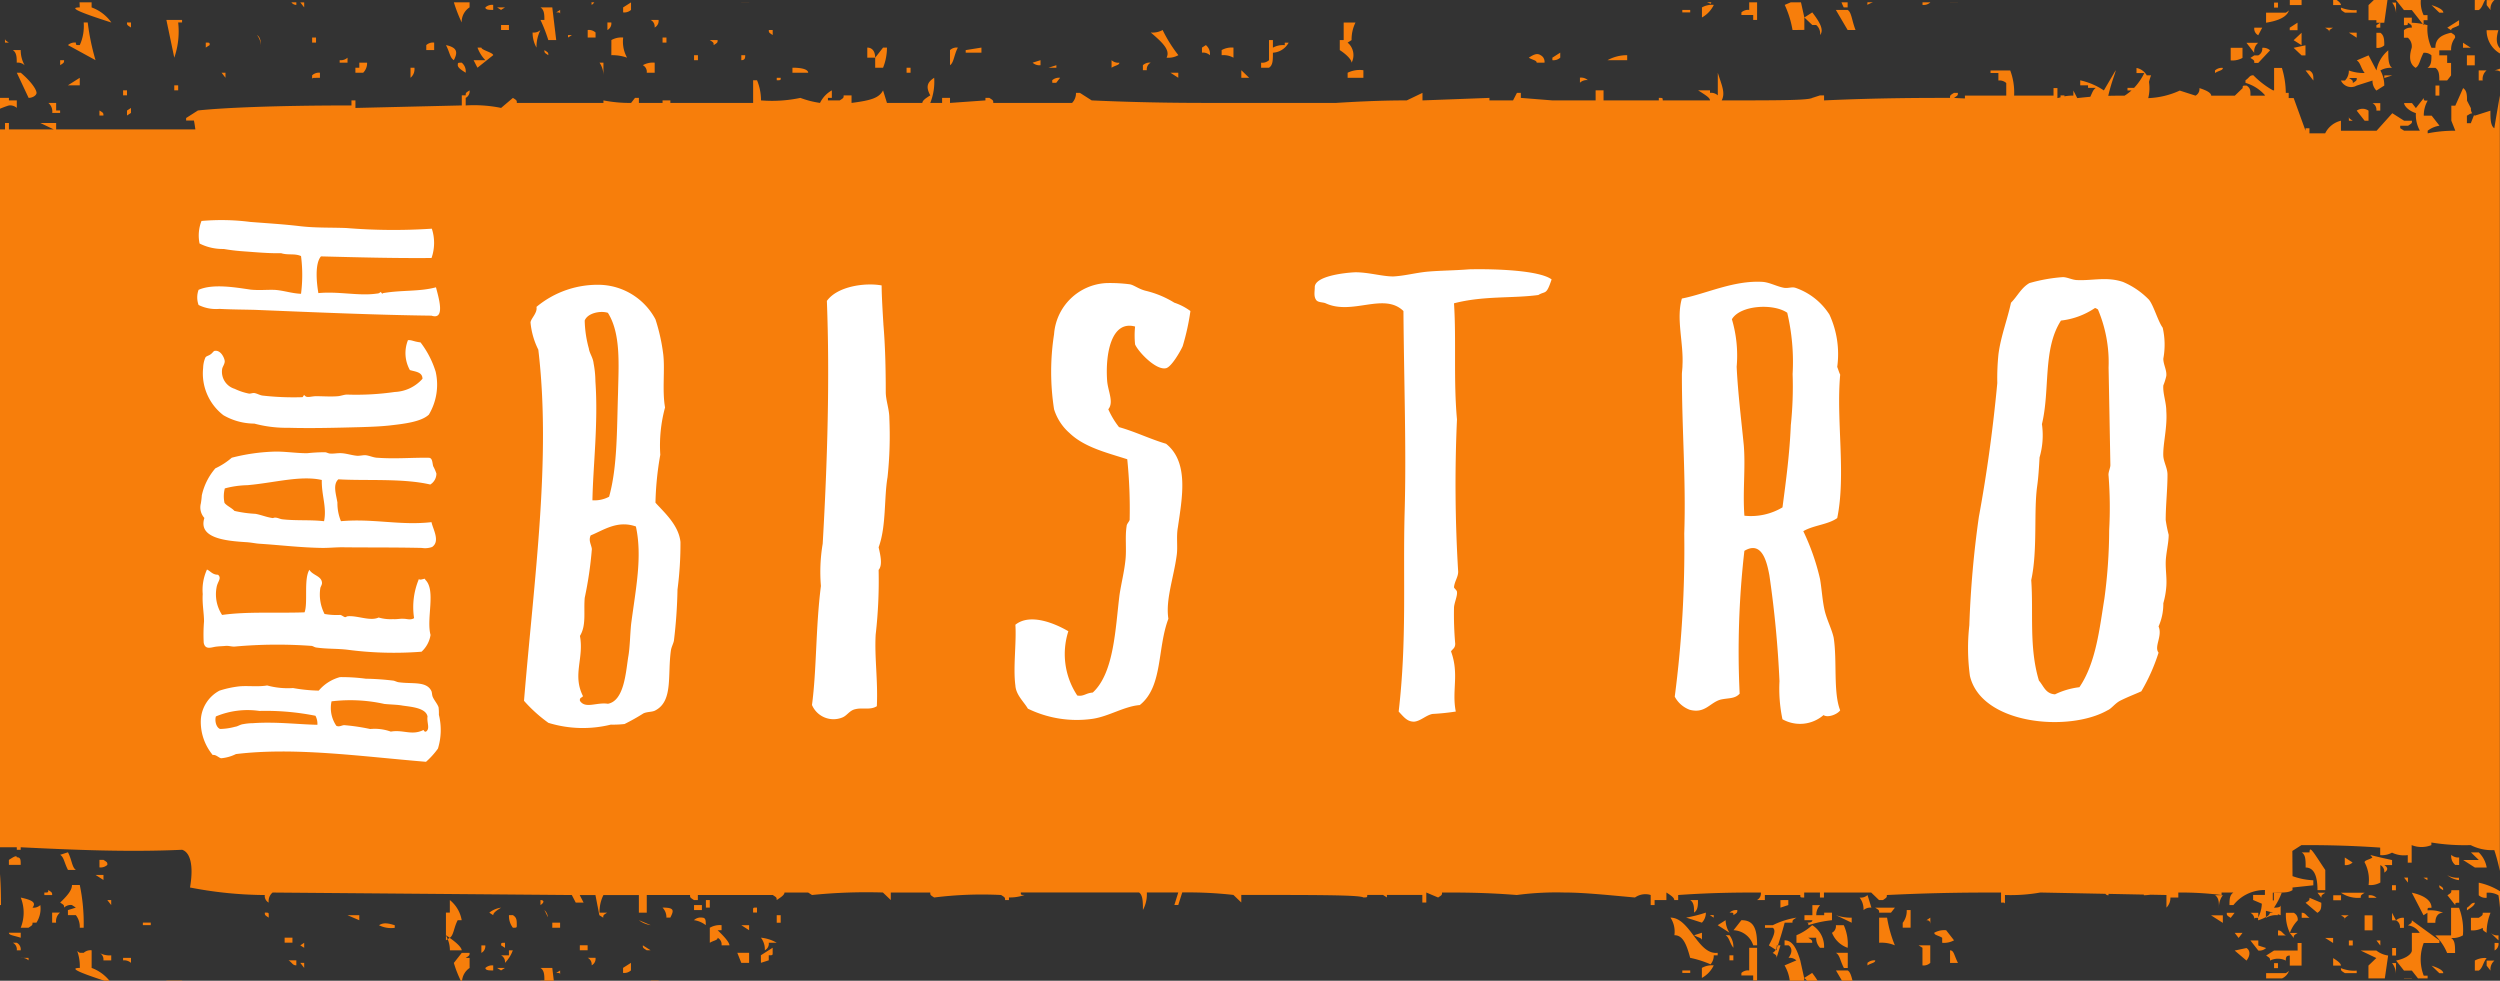 <svg id="Bistro_Logo" data-name="Bistro Logo" xmlns="http://www.w3.org/2000/svg" width="192.23" height="75.411" viewBox="0 0 192.23 75.411">
  <rect x="0" y="0" width="192.23" height="75.411" fill="#333333" stroke="none"/>
  <path id="Path_7703" data-name="Path 7703" d="M172.43,3.677h-.907v.967a1.551,1.551,0,0,0,.907-.193Zm1.213-.386h-.909l.6.774a.855.855,0,0,1,.305-.774m5.451-.774c0-.2,0-.2.3-.387h-.61c.308.192.308.192.308.387m-2.426-.774-.6.387v.192h.6ZM176.974,0h-.906V.392h.906Zm-1.816.2h-.3V.582h.3Zm4.513-.2H179.4V.392h.6c0-.131-.142-.26-.327-.392m2.147,9.282h.3V8.508a.793.793,0,0,0-.908,0Zm-10.9-4.061a.754.754,0,0,0-.605.2v.194c.3-.194.605-.194.605-.391m9.69,4.061h.3c-.3-.194-.3-.194-.3-.386ZM13.4,6.948h.3V6.56h-.3ZM10.072.177h-.011a.015.015,0,0,1,.011.007Zm7.265,5.415h-.3l.3.389ZM10.072,2.115V1.729H9.765c0,.192,0,.192.306.386m5.751,1.16v.384l.3-.192c0-.193,0-.193-.3-.193M13.7,1.729h.3V1.535H12.794l.607,2.9a6.187,6.187,0,0,0,.3-2.7M9.765,8.883l.306-.2V8.3l-.306.2Zm-2.119,0h.306c0-.2,0-.2-.306-.389ZM6.741,1.729H6.435a3.551,3.551,0,0,1-.3,1.738c-.3,0-.3,0-.3-.193a.774.774,0,0,0-.61.193L7.345,4.627a18.035,18.035,0,0,1-.6-2.9m13.017.965a1.465,1.465,0,0,1,.3.964c0-.384,0-.773-.3-.964m-11.2-.965A3.2,3.2,0,0,0,7.044.57V.177H6.116c.007.138.017.28.017.393-.909,0,0,.383,2.422,1.16M9.765,6.948h-.3v.384h.3ZM6.133,5.982l-.909.577h.909ZM24.3,2.887H24v.387h.3ZM36.107.57V.177H34.9l0,.007A12,12,0,0,0,35.5,1.729a1.342,1.342,0,0,1,.6-1.16M35.2,5.014c0,.193.305.384.605.579a.864.864,0,0,0-.3-.773c-.305,0-.305,0-.305.194m-.908-1.546c.3.58.3.967.605,1.159.3-.58.3-.968-.605-1.159m-.908-.193a.765.765,0,0,0-.607.193v.384h.607ZM37.922.762V.376a.758.758,0,0,0-.6.194c0,.192.3.192.6.192m-1.21,4.445,1.21-.964c0-.2-.906-.391-.906-.583h-.3a2.716,2.716,0,0,0,.607.968h-.908ZM22.786.177h-.381a.458.458,0,0,0,.381.2ZM38.831.57h-.607l.3.192ZM23.39.184h-.3l.3.386Zm8.176,5.022v.775a.866.866,0,0,0,.3-.775Zm-4.844-.773a.764.764,0,0,1-.605.193V4.82h.605Zm1.513.386h-.608v.387h-.3v.386h.6a1.054,1.054,0,0,0,.3-.773M24.3,5.982h.3V5.592a.759.759,0,0,0-.6.2v.384c0-.19,0-.19.3-.19M7.953,73.846h.6v-.388a1.566,1.566,0,0,1-.908-.193.569.569,0,0,1,.306.581m.6-4.254v-.384h-.3Zm-.6-3.477H7.647v.58a.76.76,0,0,0,.608-.194c0-.193,0-.193-.3-.386m0,1.549v-.391H7.345Zm-2.729-2.13-.6.194c.3.192.3.58.6,1.161h.61c-.305-.194-.305-.774-.61-1.355m1.82,8.892V73.07a.772.772,0,0,0-.609.194h-.3c-.1-.061-.156-.1-.2-.138a3.487,3.487,0,0,1,.2,1.3c-.834,0-.112.331,1.892.986h.391a3.178,3.178,0,0,0-1.372-.986M4.926,4.627h-.3v.387c.3-.194.3-.194.3-.387m17.86,69.6v-.386h-.6c.3.192.3.386.6.386m-.3-2.126h-.6v.384h.6Zm-11.5-.967h.607v-.192h-.607ZM23.39,74.425v-.388h-.3ZM5.224,70.367h.61a1.476,1.476,0,0,1,.3.967h.3a14.452,14.452,0,0,0-.3-3.287h-.6c0,.387-.305.773-.907,1.354.3.192.3.192.3.388a.742.742,0,0,1,.6-.2l.305.2-.61.19Zm15.139-.194c0,.194,0,.194.3.386v-.192c0-.194,0-.194-.3-.194M12.8,75.411h1.206v-.021H12.794ZM9.465,73.846a.776.776,0,0,1,.607.192v-.386H9.465ZM1.893,5.014a2.325,2.325,0,0,1-.3-1.162H.987c.3.2.3.582.3.968a.749.749,0,0,1,.6.194M.382,2.887v.388h.3c-.3-.194-.3-.194-.3-.388M0,69.592H.077C.077,69,.07,68.181,0,67.2ZM1.291,8.3V7.72H.685V7.527H0v.831c.183-.071.4-.164.685-.25a.774.774,0,0,1,.607.19m0-2.706L2.2,7.527c.306,0,.61-.194.61-.387s-.3-.773-1.213-1.548ZM4.622,8.685V8.494H4.317v-.58h-.6a.866.866,0,0,1,.3.771ZM1.594,69.012a3.116,3.116,0,0,1,0,2.321h.6c.306-.2.306-.2.306-.387h.3a1.978,1.978,0,0,0,.3-1.355.744.744,0,0,1-.6.2c.3-.388,0-.581-.909-.776m2.119-.579c0,.194,0,.194-.3.194v.192h.6c0-.192,0-.192-.3-.386M1.594,71.719H.685c0,.192.3.192.909.386Zm.6,2.126v-.194h-.6a.76.76,0,0,1,.6.194m1.815-2.9h.305a.859.859,0,0,1,.305-.774h-.61ZM1.291,72.491h-.3a.572.572,0,0,1,.3.58h.3a.573.573,0,0,0-.3-.58m0-6.571c0-.192-.3,0-.607.2V66.5h.909c0-.386,0-.581-.3-.581M119.97,4.047l-.605.387v.193a.761.761,0,0,0,.605-.193ZM23.39,72.878v-.387l-.3.2ZM95.448,5.4v.583h.605Zm-.605-1.739a1.559,1.559,0,0,0-.909.193v.391a1.571,1.571,0,0,1,.909.192Zm9.084,1.161a1.261,1.261,0,0,0-.305-1.545l.305-.194a2.916,2.916,0,0,1,.3-1.351h-.909V3.081h-.3v.771c.6.391.909.775.909.968m14.228,0h.605a.566.566,0,0,0-.3-.577c-.3-.2-.6,0-.908.192.305.193.607.193.607.386M80.008,4.627,79.4,4.82a.763.763,0,0,0,.608.194ZM92.722,3.468l-.3.192v.388a.762.762,0,0,1,.608.2.859.859,0,0,0-.3-.775m5.146.58a1.47,1.47,0,0,0,1.212-.773h-.3v.193a1.576,1.576,0,0,0-.911.192V3.081h-.3V4.627a.764.764,0,0,1-.608.193v.387h.608c.3-.193.3-.58.3-1.159m-16.65.967-.605.193h.605Zm4.843-.194a.765.765,0,0,1-.6-.193v.58c.3-.193.6-.193.6-.387M89.7,4.434a1.557,1.557,0,0,0,.907-.192,10.753,10.753,0,0,1-1.21-1.935,1.571,1.571,0,0,1-.913.192C89.393,3.275,90,3.852,89.7,4.434M80.914,6.367h.3l.3-.386a.775.775,0,0,0-.608.19ZM90.6,5.592H90l.6.389ZM88.48,4.82a.752.752,0,0,0-.6.194V5.4h.3a.573.573,0,0,1,.3-.579m15.142,1.162h1.212V5.4a2.09,2.09,0,0,0-1.212.194ZM142.069.57V.177h-.475a4.166,4.166,0,0,0,.175.393Zm.607,1.738c-.3-.773-.3-1.355-.607-1.546h-.907l.907,1.546Zm.919-2.131-.009.007V.376a2.659,2.659,0,0,1,.425-.2Zm4.831,0h-.6v.2a.75.75,0,0,0,.6-.192ZM139.65,1.921a.867.867,0,0,1,.3.774c.308-.387,0-.965-.6-1.742l-.609.391.609.577ZM38.528,2.308h.605V1.922h-.605Zm96.278-.773h.3V.177H134.5V.762a.762.762,0,0,0-.6.192v.2h.908ZM129.963.762h-.607V.953h.607Zm-4.845,3.481a3.1,3.1,0,0,0-1.511.384h1.511Zm6.66-3.867a1.564,1.564,0,0,0-.911.194v.774a2.2,2.2,0,0,0,.911-.968m-.188-.2h-.339a1.812,1.812,0,0,1,.281.117.8.8,0,0,0,.059-.117m-10.107,5.8v.386a.76.76,0,0,1,.608-.2.778.778,0,0,0-.608-.19m17.256-3.674V1.344l-.26-1.167H137.7l-.469.2a7.626,7.626,0,0,1,.6,1.932ZM150.546.177h-.605V.184h.608l0-.007M46.4,4.82h-.3a1.777,1.777,0,0,1,.3.968ZM45.794,2.5a.762.762,0,0,0-.605-.192v.579h.605ZM45.7.177h-.226a1.206,1.206,0,0,1,.018.2.665.665,0,0,0,.207-.2m1.306,1.553h-.3v.579a.569.569,0,0,0,.3-.579M48.521.184,47.914.57V.953a.768.768,0,0,0,.607-.192ZM47.007,4.243a3.415,3.415,0,0,1,1.211.192,2.524,2.524,0,0,1-.3-1.548,1.547,1.547,0,0,0-.907.194Zm-4.847,0c0-.2,0-.2-.3-.391,0,.2,0,.2.3.391m-.6-1.935a.773.773,0,0,1-.607.192,2.3,2.3,0,0,0,.3,1.16,2.881,2.881,0,0,1,.305-1.351M75.465,3.659l-1.211.193v.2h1.211ZM43.677,2.695v.192l.3-.192Zm6.056,2.9h.607V4.82a1.556,1.556,0,0,0-.911.194.567.567,0,0,1,.3.579M42.161,3.081h.607L42.467.57h-.908c.3.192.3.581.3.965h-.3a11.816,11.816,0,0,1,.6,1.545m.911-1.93V.762l-.3.192c.3,0,.3,0,.3.2M38.831.177V.184l.006-.007ZM66.687,3.659v.775h.605c0-.582-.306-.775-.605-.775M67.9,5.207a4.122,4.122,0,0,0,.3-1.548h-.3l-.605.775v.773Zm-7.87.775h-.305v.19c.305,0,.305,0,.305-.19m13.017-2.13V5.014c.3-.194.3-.771.605-1.355a.761.761,0,0,0-.605.193M50.339,2.115a.571.571,0,0,0,.3-.58h-.605a.57.57,0,0,1,.3.58m9.081.58V2.308h-.3c0,.192,0,.192.3.387m10.6,2.512h-.306v.386h.306ZM54.879,3.468c.3-.193.3-.193.3-.387h-.605c.3.194.3.194.3.387M58.513.177V.184l.018-.007Zm-7.268,2.71h-.3v.387h.3Zm2.422,1.356h-.3v.384h.3ZM57,4.627c.3,0,.3-.193.3-.384H57ZM57.6.184V.177h-.609L57,.184Zm3.332,5.022v.386h1.211c0-.194-.3-.386-1.211-.386M133.9,70.754l-.607.773a1.658,1.658,0,0,1,1.515,1.161h.3c0-1.354-.3-1.933-1.21-1.933m.6,3.864a.755.755,0,0,0-.6.194v.193h.908v.386h.3V72.878H134.5Zm-1.812-3.864-.608.384.908.581a1.8,1.8,0,0,1-.3-.965m4.027,1.933c.11-.37.309-.958.514-1.74h.6c0-.193,0-.193.305-.388a6.2,6.2,0,0,0-1.819.58h-.6v.2h.6c.3.193,0,.771-.3,1.354l.538.341a.677.677,0,0,0,.068-.341Zm-3.12-2.708a.762.762,0,0,0-.607.194c.3,0,.3,0,.3.194.3-.194.3-.194.3-.388m3.633,2.321v.387h.3c.3.19.3.577,0,.964a.767.767,0,0,1,.607.194l-.908.386a3.056,3.056,0,0,1,.4,1.18h1.108V75.2l-.3-1.351c-.3-.968-.608-1.545-1.211-1.545m-.607.77-.068-.043a.643.643,0,0,1-.236.237c.3.193.3.193.3.387l.3-.964h-.21a2,2,0,0,0-.093.383m.3-3.863v.581l.605-.2v-.384ZM130.867,72.3v-.581l-.6.192c.3.194.6.194.6.389m-2.42-1.742a1.957,1.957,0,0,1,.3,1.352c.607,0,.908.58,1.213,1.74a7.855,7.855,0,0,1,1.568.5,1.037,1.037,0,0,0,.247-.694h.3v-.193c-1.516.193-2.118-2.706-3.634-2.706m2.42.388a1.055,1.055,0,0,0,.305-.774,10.459,10.459,0,0,1-1.515.386Zm-.9-1.739c.3.193.3.581.3.965.3-.194.3-.581.3-.965Zm.9,5.989a2.168,2.168,0,0,0,.911-.965,1.564,1.564,0,0,0-.911.194Zm7.871,0,.226.215h.8a5.685,5.685,0,0,0-.419-.6Zm-6.05-3.286c.3.194.3.58.6.967a1.473,1.473,0,0,0-.3-.967Zm.3,1.935h.3v-.388h-.3Zm-1.511-3.478.3.192v-.192Zm14.833.58v.387h.607V69.979h-.3a1.469,1.469,0,0,1-.3.968m1.511,1.931v1.354a.744.744,0,0,0,.6-.194v-1.35h-.9Zm-18.465,1.935h.607v-.194h-.607Zm19.07-3.674v-.58l-.3.2c.3,0,.3.193.3.384m-3.933-.965h.907l.3-.384h-1.516c.305.19.305.19.305.384m-116.865.581v-.387h-.906Zm116.865-.2v1.932a2.621,2.621,0,0,1,1.211.2,9.737,9.737,0,0,1-.6-2.129Zm-5.146.58a4.155,4.155,0,0,1-1.211.773v.58h1.211c0-.19,0-.19-.3-.386h.605a1.062,1.062,0,0,0,.3.773h.308a1.937,1.937,0,0,0-.909-1.739m10.9,1.162-.605-.774a1.564,1.564,0,0,0-.912.193c0,.192.3.192.607.386v.386a1.583,1.583,0,0,0,.911-.19m-.306.77v.967h.608c-.3-.58-.3-.967-.608-.967m-7.871-.193a3.57,3.57,0,0,0-.3-1.739h-.607a.57.57,0,0,1-.3.581,2.006,2.006,0,0,0,1.21,1.158m1.517,1.354c.3-.194.6-.194.6-.386a.76.76,0,0,0-.6.192Zm-1.211-3.673a3.419,3.419,0,0,1-1.213-.192l1.213.58Zm-3.637.388c.306,0,.306,0,.306.192a8.689,8.689,0,0,1,1.815-.384v-.581h-.6v.194h-.607a1.068,1.068,0,0,1,.3-.775h-.6v.775h-.609v.387h.609c0,.193-.3.193-.609.193m4.848-2.127a.77.77,0,0,1-.607.193,1.476,1.476,0,0,1,.3.967.777.777,0,0,1,.607-.19Zm-1.517,5.8h-.907l.465.793h.81c-.1-.381-.177-.67-.369-.793m-.3-.193h.3V73.265h-.907c.306.193.306.581.607,1.161M191.5,8.508l-1.213.388c-.021-.015-.032-.032-.054-.05l-.248.629h-.3V8.9c.218-.135.282-.176.409-.186a.6.6,0,0,1-.1-.393l-.3-.58c0-.387,0-.776-.3-.967l-.6,1.35h-.306V9.282l.306.771a10.348,10.348,0,0,0-2.125.2v-.2a1.89,1.89,0,0,1,.909-.386l-.6-.771h-.609a2.292,2.292,0,0,1,.3-1.158c-.3,0-.3,0-.3-.2l-.607.775-.3-.388h-.605c0,.192.3.579.906.775a2.5,2.5,0,0,0,.305,1.349h-1.211l-.3-.192V9.668h.605c.3-.193.3-.193.3-.386h-.605l-.908-.577-1.21,1.349H180V9.282a1.814,1.814,0,0,0-1.212.968h-1.21V9.862h-.3v.192l-.912-2.511h-.383v-.4h-.223a6.723,6.723,0,0,0-.3-1.919h-.6V6.948h-.084a6.649,6.649,0,0,1-1.511-1.161c-.308,0-.308.194-.605.384v.2a3.194,3.194,0,0,1,1.512.965c-.02.009-.05.011-.072.018h-1.057c0-.389,0-.58-.3-.774-.3,0-.3,0-.3.194l-.6.58h-1.819c0-.194-.3-.389-.907-.58a.574.574,0,0,1-.3.58l-1.211-.389a6.4,6.4,0,0,1-2.423.581,3.2,3.2,0,0,0,.057-1.247,4.317,4.317,0,0,1,.162-.508h-.3c-.009,0-.013.013-.022.02a1.161,1.161,0,0,0-.8-.586v.391h.6a4.584,4.584,0,0,1-.785,1.14h-.508v.2h.312a4.675,4.675,0,0,1-.532.4c-.367,0-.793,0-1.26.013.293-1.232.57-1.78.57-1.966l-.907,1.55a5.289,5.289,0,0,0-1.817-.776v.387h.6v.193h.6c-.227.148-.284.405-.428.686-.319.027-.649.06-1,.1l-.3-.581v.389a3.566,3.566,0,0,0-.686.057V7.333h-.3v.15c-.067.017-.126.031-.2.055H158.2V6.771h-.3v.58H154.87a4.788,4.788,0,0,0-.3-1.933h-1.515v.194h.605v.579a.769.769,0,0,1,.605.193v.968h-3.179V7.57c-.277-.013-.56-.022-.84-.043.3-.194.3-.194.3-.387h-.3c-.306.193-.306.193-.306.387-2.119,0-5.447,0-9.684.193V7.333h-.308l-.6.194c-.3.193-2.725.193-6.963.193.3-.58,0-1.161-.3-2.127v1.74a.761.761,0,0,0-.6-.193V6.948h-.913c.608.384.913.579.913.771h-3.635c0-.193,0-.193-.3-.193V7.72H123.3V6.948h-.609V7.72h-3.328l-2.422-.193V7.14h-.3l-.3.58h-1.815V7.527l-5.149.193V7.14l-1.207.58c-.607,0-2.425,0-5.452.194H93.63c-2.119,0-5.448,0-9.687-.194l-.909-.58h-.3a1.068,1.068,0,0,1-.3.774H76.373c0-.194,0-.194-.3-.387h-.3V7.72l-2.725.194V7.527h-.607v.387H71.53a4.342,4.342,0,0,0,.3-1.932c-.608.386-.608.77-.3,1.351-.306.194-.608.387-.608.581H68.2l-.3-.965c-.3.579-.912.771-2.423.965V7.333h-.608c0,.194,0,.194-.3.387h-.907V7.527h.3V6.948a2.206,2.206,0,0,0-.909.965,7.1,7.1,0,0,1-1.511-.387,10.43,10.43,0,0,1-3.026.193,4.073,4.073,0,0,0-.306-1.548h-.3V7.914H51.546V7.72h-.6v.194H49.126V7.527h-.3l-.3.387A10.431,10.431,0,0,1,46.4,7.72v.194H39.74c0-.194,0-.194-.3-.387l-.908.771a10.472,10.472,0,0,0-2.724-.19V7.527a.57.57,0,0,0,.3-.579c-.3.192-.3.192-.3.384h-.3v.775L27.33,8.3V7.72h-.305v.388c-6.054,0-9.992.19-11.806.386l-.908.58v.194h.6c.05.24.078.456.111.681H4.317V9.46H3.106l1.022.488H.685V9.46h-.3v.488H0v55.2H1.291v.193h.3v-.193c3.935.193,8.171.386,12.413.193.607.193.906,1.16.607,2.9a30.826,30.826,0,0,0,5.75.58.571.571,0,0,0,.3.581.857.857,0,0,1,.3-.773l23.008.192.3.581h.605l-.3-.581h1.21l.3,1.548.3.192c0-.192,0-.192.3-.386H46.1a2.9,2.9,0,0,1,.3-1.354h2.724v1.354h.607V68.819h3.328c0,.193,0,.193.3.388h.3v-.388H59.42c.3.193.3.193.3.388.305-.2.6-.388.6-.58h1.817l.3.192a41.279,41.279,0,0,1,5.452-.192l.605.58v-.58H71.53c0,.192,0,.192.3.384a29.488,29.488,0,0,1,5.145-.193c.306.193.306.193.306.388h.3v-.2a3.386,3.386,0,0,0,1.212-.193c-.3,0-.3,0-.3-.192h9.083c.306.192.306.773.306,1.351a2.536,2.536,0,0,0,.3-1.351H90.6l-.3.964h.3l.305-.964a31.552,31.552,0,0,1,3.935.192l.605.581v-.581c5.75,0,9.081,0,9.386.193.3,0,.3,0,.3-.193h1.211l.3.193v-.193h2.724V69.4h.305v-.773l.908.384c.3-.193.3-.193.3-.384,1.515,0,3.332,0,5.752.192a23.13,23.13,0,0,1,3.634-.192c1.512,0,3.333.192,5.452.384a1.383,1.383,0,0,1,1.208-.193v.773h.3v-.384h.908v-.58c.3.192.605.384.605.58h.3v-.388c2.725-.192,4.846-.192,6.358-.192a.573.573,0,0,1-.3.58h.607v-.388h2.725c0,.193,0,.193.3.193v-.384h1.211v.384h.308v-.384h3.631l.605.58h.3c.3-.2.3-.2.3-.388,3.933-.192,6.66-.192,8.782-.192V69.4c.3,0,.3,0,.3.192v-.773a13.03,13.03,0,0,0,2.725-.192l5,.1a.255.255,0,0,0,.238.111v-.106l2.722.055v.051a4.634,4.634,0,0,0,.511-.043l1.222.024v.969a1.058,1.058,0,0,0,.305-.776h.607v-.384a25.531,25.531,0,0,1,3.327.192v-.192h.911c-.305.192-.305.58-.305.964h.305a3.057,3.057,0,0,1,2.392-1.156l.029,0v.378h-.907v.388l.671.286a2.657,2.657,0,0,1-.287,1.084v.193a3.227,3.227,0,0,0,.6-.25v-.481c.168.037.358.089.563.15h-.26c0,.111-.1.22-.3.331v.057a1.542,1.542,0,0,1,.912-.2V70.3c.073.023.146.045.218.07v-.775c0,.175-.245.193-.514.2a5.488,5.488,0,0,0,.594-1.145h-.6v.581h-.084v-.594c.908,0,1.211,0,1.516-.194v-.2l1.6-.17v-.386a5.335,5.335,0,0,1-1.6-.32l-.012-1.936.7-.449c1.212,0,3.331,0,6.054.192v.577a1.569,1.569,0,0,0,.908-.19,2.116,2.116,0,0,0,1.211.19v.581h.3v-1.35a2.027,2.027,0,0,0,1.516,0v-.2a15.754,15.754,0,0,0,3.024.2,3.557,3.557,0,0,0,1.816.384,15.054,15.054,0,0,1,.425,1.607V7.332c-.114.71-.267,1.545-.425,2.53-.3-.194-.3-.774-.3-1.354M42.467,71.334h.6v-.386h-.6Zm-3.636,1.157c-.3,0-.3,0-.3.2l.3.19Zm2.728,1.935c.3.193.3.58.3.965h-.3a.06.06,0,0,0,.007.021h1.018l-.117-.986Zm-3.031.193.3-.193h-.607Zm.605-1.161h-.605a.572.572,0,0,1,.3.58,2.706,2.706,0,0,0,.605-.967h-.3Zm3.937,1.548v-.387l-.3.194c.3,0,.3,0,.3.193m-.947-4.477a.755.755,0,0,0-.264-.549c.1.186.186.37.264.549m-.565-1.321v.384c.3-.192.3-.384,0-.384m-2.122,1.16h-.3a1.468,1.468,0,0,0,.3.967c.3,0,.3,0,.3-.2,0-.384,0-.58-.3-.771M34.58,72.114l-.156.1a2.266,2.266,0,0,1,.17.857H35.5c0-.168-.259-.492-.924-.957m.013-.009c.3-.194.3-.771.605-1.351H35.5a2.522,2.522,0,0,0-.911-1.546v.965h-.3v1.738c.112.077.2.135.289.2Zm-.3.2.133-.087a2.747,2.747,0,0,0-.133-.3Zm-5.147-1.162a2.074,2.074,0,0,0,1.21.2v-.2c-.6-.192-.906-.192-1.21,0m7.872,1.549v.577a.57.57,0,0,0,.3-.577Zm-.909.577h-.6l-.608.773a8.616,8.616,0,0,0,.537,1.374h.093a1.329,1.329,0,0,1,.581-.986v-.774h-.3c.3-.194.3-.194.3-.387m23.616-2.318h.305v-.581h-.305Zm-22.1-.774.3.194c0-.194.3-.388.607-.579a1.824,1.824,0,0,0-.907.384m.3,4.445v-.387a.758.758,0,0,0-.6.194c0,.193.3.193.6.193M57,74.037h.6v-.773h-.907Zm-2.422-4.83h-.3v.581h.3Zm.906,2.319v-.388a1.535,1.535,0,0,0-.906.2v1.157c.3-.19.605-.19.605-.386a.574.574,0,0,1,.3.582h.605c0-.2-.3-.582-.906-1.161Zm-1.513-1.935h-.605v.387h.605ZM57.6,71.527v-.388H57Zm-12.108,2.7a.572.572,0,0,0,.3-.58h-.605a.569.569,0,0,1,.305.58m13.019-.194.6-.192v-.388c.3,0,.3,0,.3-.193v-.387l-.907.58Zm-.605-4.058v.194h.3v-.384c-.3,0-.3,0-.3.19m.906,3.092a.568.568,0,0,0,.3-.58h.607a3,3,0,0,0-1.21-.386,1.471,1.471,0,0,1,.3.965m-10.9,1.742a.762.762,0,0,0,.607-.194v-.581l-.607.388Zm-2.725-2.125h-.6v.383h.6Zm8.78-2.129a.757.757,0,0,0-.605.2,1.873,1.873,0,0,1,.909.384c0-.384,0-.58-.3-.58m-4.54,2.129c0,.19,0,.19.3.383h.3Zm1.513-2.9a1.051,1.051,0,0,1,.3.77h.3c.3-.58.3-.77-.6-.77m-1.816.965a1.857,1.857,0,0,0,.909.384Zm.932,4.658h.582v-.021h-.605c.009.007.015.015.023.021m123.584-72.7.305-.581h-.61a.572.572,0,0,0,.305.581m18.467-.389H191.2a2.055,2.055,0,0,0,1.029,1.793v-.4c-.216-.232-.36-.63-.121-1.393m-9.383,6.186h.3V7.93h-.6a.57.57,0,0,1,.3.579m-5.752-4.251h.3V3.483l-.912.194Zm-3.636.581h.305l.906-.968a.758.758,0,0,0-.6-.193.568.568,0,0,1-.305.58h-.305l-.3.194c.3.193.3.193.3.387m13.931,2.513h.3V6.577h-.3ZM192.23,5.5V5.281l-.425.137a.674.674,0,0,1,.425.078m-3.147-3.559V1.553l-.909.579.3.192c0-.192.306-.192.605-.386M183.936,5.8h-.6V6Zm-1.21-3.674h.3V1.744l-.3.193Zm6.959,2.9h.605V4.257h-.605Zm.908,1.159h.306a.862.862,0,0,1,.3-.773h-.608Zm-9.382-3.673h-.6l.6.386Zm-4.848.58.61.386V2.518Zm13.023.194v.386h.6ZM184.237.2h-.3a1.475,1.475,0,0,1,.3.968Zm-1.511,2.321v1.16a.763.763,0,0,0,.605-.194c0-.386,0-.771-.3-.965Zm0-.774h.605L183.578,0H182.53l-.41.392V1.553h.607Zm-4.845,4.446c0-.386,0-.579-.3-.773h-.3Zm3.937-.579a3.368,3.368,0,0,1-1.211-.194,1.054,1.054,0,0,1-.3.773H180a.862.862,0,0,0,1.213.387l1.213-.387a1.055,1.055,0,0,0,.3.771l.605-.384a2.288,2.288,0,0,0-.3-1.16,1.536,1.536,0,0,1,.908-.2c-.3-.19-.3-.77-.3-1.351a2.616,2.616,0,0,0-.908,1.548l-.607-1.161-.908.387c.3.194.3.577.607.968m-.909.771c0-.193,0-.193-.3-.387h.6c0,.194,0,.194-.3.387M187.872.973q0-.295-.907-.581l.6.581Zm-1.585.87a5.868,5.868,0,0,0-1.14-.1c.3.193.3.193.3.387a.767.767,0,0,0-.605.192V2.9h.3a.862.862,0,0,1,.3.774c-.3.967,0,1.354.3,1.544.305-.19.305-.577.607-1.156a.776.776,0,0,1,.609.192c0,.387,0,.774-.305.964h.609c.3.2.3.583.3.969h.605l.3-.386V4.838h-.3V4.257h-.605V3.87h.909a1.456,1.456,0,0,1,.306-.967c0-.192,0-.192-.306-.386-.909.194-1.21.58-1.21,1.16h-.3a3.515,3.515,0,0,1-.305-1.74,2.677,2.677,0,0,0-.3-.072v.072Zm-.837-.486h-.605v.58c.3,0,.3,0,.3-.193h.3Zm0-.581.837,1.067c.023,0,.048.016.07.022V1.553h.3V1.164h-.3A2.311,2.311,0,0,1,186.142,0h-1.883a.065.065,0,0,0-.022.006l.607.77Zm6.356-.77h-.6V.392l.3.384a.856.856,0,0,1,.3-.77M191.084,0h-.775a.025.025,0,0,0-.018.006v.77h.3c.255-.16.309-.458.491-.776M174.549,0V.006c.007-.006.009-.006.013-.006Zm-1.812,0h-.011l.009.006,0-.006m3.026,0h-.017c.007,0,.012,0,.017.006ZM176,.8a1.293,1.293,0,0,1-.242.176h-1.516v.771c1.05-.166,1.618-.489,1.758-.947m4.3.176h.907v-.2A2.684,2.684,0,0,1,180,.583c0,.193,0,.193.306.389m-9.387,69.99V70.38h-.911Zm12.11,1.352h-.3l.3.387Zm-3.631-.192h-.61l.61.387Zm1.211.579h.3v-.386h-.3Zm3.328.773h.3v-.581h-.3Zm.908,1.76h.605v-.02h-.605Zm-8.176-2.146h-1.814l-.608.386c.3.194.3.194.3.387a1.344,1.344,0,0,1,1.213,0c0-.193,0-.387.306-.387v.774h.906V72.51h-.306Zm-2.422,1.739v.406h1.223a1.015,1.015,0,0,0,.535-.58,1.709,1.709,0,0,1-.242.173Zm6.059,0h.907v-.194A2.684,2.684,0,0,1,180,74.441c0,.193,0,.193.306.387m-9.084-4.639c0,.192,0,.192.3.388l.3-.388Zm19.373-1.351a.771.771,0,0,0,.608.194v-.389a1.542,1.542,0,0,1,.908.2c.048.3.089.64.121.987V68.531a5.1,5.1,0,0,0-1.637-.66Zm-4.238,3.673h1.213v-.2l-2.12-1.545c0,.193,0,.193-.3.387a1.227,1.227,0,0,1,.908.579h-.605v1.354c0,.192-.3.58-1.212.773l.607.773h.605l.474.6h.737v-.214h-.3a3.5,3.5,0,0,1,0-2.511m2.429-2.9c0-.194,0-.194.3-.194V68.45h-.605c0,.193,0,.193-.3.388Zm-18.17.192a1.461,1.461,0,0,1,.3-.964h-.605c.3.194.3.579.3.964m2.422.387a.572.572,0,0,1,.3.581c0-.193,0-.193.305-.193v-.388Zm17.255,3.673v.773h.3c.306-.193.306-.577.608-.965a1.566,1.566,0,0,0-.911.193m0-4.445c-.3,0-.3.194-.605.386V70c.3-.2.605-.387.605-.581m.911,4.832.3.386a.864.864,0,0,1,.3-.773h-.6Zm-4.236,0,.6.58h.3q0-.291-.907-.58m.6-6.186c0,.2,0,.2.3.387,0-.192,0-.192-.3-.387m-3.634.387h.3v-.387h-.3Zm2.724-.964h-.3l.3.192Zm2.424.192v-.192a1.536,1.536,0,0,1-.909-.2,1.84,1.84,0,0,0,.909.389m-8.779-1.16a.753.753,0,0,0,.6-.2l-.6-.384Zm8.779,3.284h-.605v2.126h-1.21a4.131,4.131,0,0,1,.906,1.352h.61c0-.579,0-.965-.306-1.157a1.535,1.535,0,0,0,.908-.2,4.752,4.752,0,0,0-.3-2.126m-2.728.579.3-.192v.774h.609c0-.582.3-.774.6-.774A2.681,2.681,0,0,0,186.66,70c0-.2,0-.2.305-.2,0-.579-.609-.964-1.516-1.159Zm-2.42-.192v.581h.3Zm-3.631.581c0-.193,0-.193.3-.389H180c.306.2.306.2.306.389m1.513.771h.607V70.38h-.607Zm9.383.194a4.1,4.1,0,0,1,.3-1.546h-.6c0,.192,0,.192-.306.388h-.6v.964a1.572,1.572,0,0,0,.911-.193c0,.193,0,.193.3.387m-6.055-4.25h-.3l.3.386Zm6.963,4.83v-.387a.761.761,0,0,1-.605-.193Zm-.3.774a.57.57,0,0,0,.3-.579h-.3Zm-14.832-2.9v.388h.6c-.3-.2-.3-.388-.6-.388m1.813-3.286c-.906-1.352-1.21-1.931-1.21-1.352h-.6c.3.19.3.581.3,1.16.605,0,.911.577.911,1.739h.6Zm11.5-.193h.911a2.139,2.139,0,0,0-.608-1.16h-.6l.6.581h-1.207Zm-1.207-.193v-.58a.762.762,0,0,1-.605-.2.86.86,0,0,0,.306.776Zm-7.266-.2a2.879,2.879,0,0,1,.3,1.74,1.559,1.559,0,0,0,.908-.192V66.517a.569.569,0,0,1,.3.58q.454-.291,0-.58h.6v-.386c-.792-.17-1.34-.3-1.671-.392l.16.2c-.305.194-.607.194-.607.384M179.4,73.669v.58h.6c0-.192-.3-.387-.6-.58m-5.754-.967v-.387h-.607l.607.774a.748.748,0,0,0,.6-.194Zm1.211,1.739h.3v-.384h-.3Zm-3.028-1.352.908.773c.3-.387.3-.773,0-.967Zm3.332-1.548v.387h.6c-.305-.193-.305-.387-.6-.387m1.51.194h-.6l.3.388c0-.2,0-.2.3-.388m.608-2.319.911.773c.3-.192.3-.387.3-.773l-.909-.384c0,.192,0,.192-.3.384m-.912.773h-.6a3.151,3.151,0,0,0,.306,1.546,2.657,2.657,0,0,1,.6-.965.57.57,0,0,0-.3-.581m5.756-1.157h.607a.759.759,0,0,0-.607-.194Zm-2.723.192h.6v-.386h-.6Zm-1.211-.581.3.389c0-.194,0-.194.3-.389Zm3.328.389c0-.194,0-.194.3-.389H180a2.327,2.327,0,0,0,1.516.389m-9.084,2.7h-.6l.3.388Zm12.111-.387h.3v-.771a.767.767,0,0,0-.607.193.569.569,0,0,1,.3.579m-3.027,1.74,1.212.58-.607.58v.986h1.26l.255-1.76a1.862,1.862,0,0,1-.908-.386Zm2.723,1.932v-.964h-.3a1.462,1.462,0,0,1,.3.964" fill="#f77e0b"/>
  <path id="Path_7704" data-name="Path 7704" d="M43.488,31.035a23.612,23.612,0,0,0-.367,3.66c.6.686,1.786,1.693,1.922,3.021a26.776,26.776,0,0,1-.228,3.66,38.081,38.081,0,0,1-.275,3.935c-.046.229-.183.458-.229.732-.275,1.921.183,3.889-1.19,4.621-.228.138-.594.092-.914.228a16.184,16.184,0,0,1-1.465.824,7.868,7.868,0,0,1-1.053.046,9,9,0,0,1-4.8-.137,11.2,11.2,0,0,1-1.876-1.694c.777-9.425,2.1-18.623,1.1-27a5.84,5.84,0,0,1-.6-2.1c.046-.321.549-.734.458-1.19a7.341,7.341,0,0,1,4.988-1.694A5,5,0,0,1,43.121,20.6a14.379,14.379,0,0,1,.6,2.7c.137,1.19-.092,2.791.137,4.073a11.182,11.182,0,0,0-.365,3.66m-5.262,7.229a29.037,29.037,0,0,1-.55,3.753c-.092,1.1.137,2.1-.367,2.928.322,1.738-.593,2.974.231,4.622-.046.137-.276.092-.231.365.413.642,1.283.093,2.152.229,1.236-.229,1.373-2.379,1.556-3.569.138-.734.138-1.648.228-2.563.367-2.791.87-5.17.367-7.5-1.419-.5-2.47.275-3.478.686-.183.411.045.686.093,1.052M38,22.844c.045.366.319.687.365,1.145a7.616,7.616,0,0,1,.138,1.372c.228,3.249-.184,6.543-.229,9.152a2.393,2.393,0,0,0,1.282-.275c.641-2.287.594-5.125.687-7.961.045-2.2.228-4.577-.779-6.178-.548-.182-1.556,0-1.784.594A8.684,8.684,0,0,0,38,22.844" transform="translate(7.279 3.956)" fill="#fff"/>
  <path id="Path_7705" data-name="Path 7705" d="M56.644,20.972c.138,1.6.183,3.386.183,5.215,0,.642.275,1.328.275,2.015a30.046,30.046,0,0,1-.137,4.529c-.276,1.6-.09,3.8-.687,5.4.137.594.32,1.373,0,1.738a36.63,36.63,0,0,1-.228,4.988c-.093,1.784.182,3.477.092,5.491-.5.32-1.1.092-1.646.229-.458.09-.642.5-1.008.64a1.8,1.8,0,0,1-2.334-.961c.366-2.746.275-5.9.687-9.152a12.986,12.986,0,0,1,.137-3.249c.366-6.315.549-12.767.321-18.669.824-1.144,2.973-1.418,4.21-1.191,0,.734.09,2.243.137,2.976" transform="translate(11.281 3.952)" fill="#fff"/>
  <path id="Path_7706" data-name="Path 7706" d="M77.438,19.985a17.964,17.964,0,0,1-.594,2.7c-.184.411-.87,1.6-1.282,1.694-.779.182-2.152-1.283-2.379-1.831a6.725,6.725,0,0,1,0-1.373c-1.831-.5-2.288,2.1-2.152,4.119.046.823.549,1.69.092,2.242a6.444,6.444,0,0,0,.824,1.372c1.282.365,2.379.915,3.615,1.28,1.784,1.418,1.235,4.164.915,6.407-.138.732,0,1.511-.092,2.151-.229,1.739-.87,3.433-.642,4.9-.869,2.288-.411,5.218-2.2,6.635-1.19.094-2.38.87-3.613,1.055a8.57,8.57,0,0,1-4.99-.779c-.321-.549-.915-1.052-.961-1.784-.184-1.373.092-3.3,0-4.669,1.144-.915,3.065-.09,4.072.5a5.759,5.759,0,0,0,.687,4.943c.5.09.64-.186,1.191-.229,1.645-1.51,1.737-4.943,2.057-7.505.138-.915.366-1.784.458-2.7.092-.87-.045-1.786.092-2.609,0-.137.184-.32.229-.458a37.85,37.85,0,0,0-.184-4.666c-1.555-.5-3.294-.915-4.437-2.014a4,4,0,0,1-1.191-1.83,18.759,18.759,0,0,1,0-5.767,4.244,4.244,0,0,1,4.028-3.936,11.806,11.806,0,0,1,1.784.093c.32.046.686.365,1.235.5a7.491,7.491,0,0,1,2.2.915,4.468,4.468,0,0,1,1.236.64" transform="translate(14.096 3.933)" fill="#fff"/>
  <path id="Path_7707" data-name="Path 7707" d="M100.039,18.941c-2.014.275-4.21.045-6.5.64.184,2.793-.045,5.949.229,8.923a111.673,111.673,0,0,0,.092,11.715c0,.413-.275.732-.321,1.19,0,.09.229.228.229.366.045.32-.229.869-.229,1.235a26.274,26.274,0,0,0,.093,2.746c0,.366-.229.411-.321.594.641,1.739.045,3.02.366,4.621a17.783,17.783,0,0,1-1.784.184c-.5.09-.915.548-1.418.594-.5,0-.732-.276-1.19-.779.641-5.536.32-10.158.458-15.329.137-4.759-.046-9.792-.092-15.467-1.51-1.465-3.936.366-5.994-.6-.229-.092-.6-.045-.732-.273-.183-.276-.092-.642-.092-.961,0-.824,2.151-1.1,3.111-1.145,1.052,0,2.059.321,2.928.321.87-.046,1.694-.276,2.608-.367,1.007-.09,2.105-.09,3.249-.182,2.105-.045,5.4.092,6.315.777-.411,1.235-.458.869-1.007,1.19" transform="translate(18.262 3.741)" fill="#fff"/>
  <path id="Path_7708" data-name="Path 7708" d="M115.393,36.934a17.49,17.49,0,0,1,1.282,3.66c.137.777.182,1.692.366,2.47.182.732.548,1.418.686,2.06.275,1.738-.046,4.21.5,5.581-.228.321-.961.594-1.28.366a2.757,2.757,0,0,1-3.158.32,11.357,11.357,0,0,1-.229-2.928,81.309,81.309,0,0,0-.777-8.145c-.183-.962-.549-2.7-1.922-1.876a67.91,67.91,0,0,0-.364,10.981c-.367.413-.871.321-1.467.458-.824.229-1.189,1.1-2.379.779a2.146,2.146,0,0,1-1.144-1.007,87.759,87.759,0,0,0,.731-12.538c.139-4.118-.182-7.961-.182-12.217,0-.228.045-.458.045-.731.092-1.739-.5-3.57-.045-5.126,1.876-.365,3.98-1.418,6.223-1.28.549.046,1.1.365,1.646.458.321.045.594-.093.87,0a5.04,5.04,0,0,1,2.608,2.059A7.24,7.24,0,0,1,118,24.3c.092.229.137.411.228.594-.32,3.479.458,7.688-.228,11.027-.687.5-1.831.55-2.608,1.008M110.268,24.3c.092,1.967.366,4.164.549,6.04.139,1.738-.092,3.569.045,5.4a4.728,4.728,0,0,0,2.929-.641c.273-2.059.549-4.118.64-6.315a28.469,28.469,0,0,0,.139-3.935,16.544,16.544,0,0,0-.413-4.714c-1.053-.732-3.615-.594-4.256.5a9.822,9.822,0,0,1,.366,3.66" transform="translate(23.268 3.914)" fill="#fff"/>
  <path id="Path_7709" data-name="Path 7709" d="M138.635,46.332a14.38,14.38,0,0,1-1.327,2.976c-.5.228-1.007.411-1.646.731-.413.229-.642.6-.961.732-2.976,1.694-9.7,1.1-10.572-2.653a15.779,15.779,0,0,1-.045-3.89,77.586,77.586,0,0,1,.732-8.329c.641-3.476,1.1-6.909,1.418-10.294a18.25,18.25,0,0,1,.092-2.243c.184-1.372.687-2.653.961-3.935.5-.5.779-1.144,1.418-1.51a12.5,12.5,0,0,1,2.563-.458c.366,0,.734.228,1.144.228,1.19.045,2.242-.273,3.478.138A6.075,6.075,0,0,1,137.9,19.2c.365.458.686,1.646,1.052,2.149A5.846,5.846,0,0,1,139,23.729c0,.456.276.869.229,1.327a4.43,4.43,0,0,1-.229.731c-.045.642.229,1.282.229,1.967.092,1.282-.275,2.563-.229,3.479.046.5.321.914.321,1.418,0,1.144-.138,2.334-.138,3.477a9.98,9.98,0,0,0,.229,1.144c0,.687-.229,1.465-.229,2.2,0,.594.093,1.19.046,1.784A6.271,6.271,0,0,1,139,42.535a4.246,4.246,0,0,1-.366,1.784c.321.732-.366,1.556,0,2.013m-4.163-4.163a40.232,40.232,0,0,0,.366-5.263,31.619,31.619,0,0,0-.046-4.164c-.045-.273.138-.594.138-.823-.046-2.562-.092-5.125-.138-7.505a10.445,10.445,0,0,0-.824-4.484c-.09,0-.09-.092-.229-.092a5.835,5.835,0,0,1-2.607.961c-1.418,2.2-.824,5.309-1.465,7.963a6.089,6.089,0,0,1-.183,2.562c-.045.824-.092,1.557-.182,2.2-.276,1.967.045,4.942-.458,7.23.182,2.47-.184,5.17.594,7.733.366.411.5,1.006,1.235,1.052a5.973,5.973,0,0,1,1.876-.549c1.282-1.876,1.556-4.576,1.922-6.818" transform="translate(27.342 3.85)" fill="#fff"/>
  <path id="Path_7710" data-name="Path 7710" d="M19.738,43.5a12.652,12.652,0,0,0,1.981.2,3.232,3.232,0,0,1,1.636-1.04,14.4,14.4,0,0,1,1.981.123,20.471,20.471,0,0,1,2.13.149c.124.024.248.1.4.123,1.041.148,2.105-.1,2.5.644.074.124.049.321.124.494.123.273.37.547.445.793a4.072,4.072,0,0,1,.023.571,4.873,4.873,0,0,1-.073,2.6,6.1,6.1,0,0,1-.917,1.015c-5.1-.422-10.082-1.14-14.615-.594a3.157,3.157,0,0,1-1.139.321c-.173-.026-.4-.3-.644-.247a3.981,3.981,0,0,1-.917-2.7A2.71,2.71,0,0,1,14.089,43.7a7.875,7.875,0,0,1,1.462-.322c.644-.076,1.511.049,2.2-.076a6.023,6.023,0,0,0,1.982.2M15.3,46.476c.2-.024.371-.173.619-.2a4.252,4.252,0,0,1,.743-.074c1.759-.124,3.542.1,4.954.124a1.3,1.3,0,0,0-.149-.693,19.448,19.448,0,0,0-4.31-.372,6.334,6.334,0,0,0-3.344.422c-.1.3,0,.842.322.965a4.681,4.681,0,0,0,1.164-.173m8.347-.123a15.48,15.48,0,0,1,2.031.3,3.633,3.633,0,0,1,1.585.2c.941-.171,1.61.323,2.5-.122.073.024.05.148.2.122.347-.221.05-.693.123-1.162-.123-.671-1.286-.745-1.932-.842-.4-.074-.891-.074-1.387-.124a12.048,12.048,0,0,0-4.062-.2,2.417,2.417,0,0,0,.371,1.882c.223.1.372-.024.57-.049" transform="translate(2.789 9.404)" fill="#fff"/>
  <path id="Path_7711" data-name="Path 7711" d="M13.94,36.275c.322.273-.026.52-.1.967a2.9,2.9,0,0,0,.422,2.13c1.957-.273,4.111-.123,6.341-.2.272-.718-.074-2.551.371-3.27.248.422.917.471.967.967.026.148-.073.272-.123.421a3.271,3.271,0,0,0,.321,2.007,5.237,5.237,0,0,0,1.213.074c.126.024.248.148.372.173.05,0,.149-.074.223-.074.768-.05,1.709.4,2.352.1a3.278,3.278,0,0,0,1.116.124c.272.024.569-.05.817-.026.249,0,.521.124.793-.05A5.566,5.566,0,0,1,29.4,36.6c.05.173.544-.124.47.05.867.792.074,3,.421,4.26a2.2,2.2,0,0,1-.693,1.289,27.318,27.318,0,0,1-5.673-.149c-.817-.1-1.535-.05-2.426-.173-.149-.026-.223-.1-.347-.124a36.3,36.3,0,0,0-5.9.049c-.223.026-.471-.073-.719-.049-.223.024-.546.024-.842.074-.347.073-.745.2-.842-.322a12.255,12.255,0,0,1,.024-1.636c0-.618-.149-1.362-.1-2.1A3.778,3.778,0,0,1,13.1,35.88c.273.122.421.4.842.4" transform="translate(2.815 7.912)" fill="#fff"/>
  <path id="Path_7712" data-name="Path 7712" d="M23.235,30.581c-.445.4-.173,1.164-.074,1.786a3.62,3.62,0,0,0,.272,1.434c2.478-.222,4.559.349,6.962.074.1.522.692,1.462.049,1.908a1.568,1.568,0,0,1-.792.074c-2.131-.05-4.238-.026-6.144-.05-.471,0-.965.05-1.487.05-1.733-.026-3.27-.223-4.854-.322-.348-.024-.619-.1-1.064-.123-1.585-.1-3.666-.321-3.171-1.859a1.206,1.206,0,0,1-.273-1.113,5.766,5.766,0,0,0,.074-.62,4.747,4.747,0,0,1,1.04-2.081,5.473,5.473,0,0,0,1.264-.818,14.867,14.867,0,0,1,3.244-.469c.818-.024,1.686.123,2.552.123A12.753,12.753,0,0,1,22.2,28.5c.123,0,.272.1.4.1.3.024.594-.05.892-.026.4.026.817.173,1.214.2.2,0,.4-.049.594-.049.322.026.643.2.965.2,1.362.1,2.7-.024,3.937,0,.273.026.249.373.322.646a3.442,3.442,0,0,1,.248.569.986.986,0,0,1-.471.842c-2.13-.494-4.953-.273-7.058-.4m-8,2.428a9.115,9.115,0,0,0,1.61.225c.421.073.818.247,1.289.32.073.026.172-.049.271-.024.149,0,.323.1.5.123,1.066.124,2.13.026,3.22.149.223-1.089-.2-1.981-.173-3.17-1.634-.371-3.666.222-5.721.4a7.241,7.241,0,0,0-1.736.248,2.4,2.4,0,0,0-.024,1.114c.2.247.544.371.768.619" transform="translate(2.784 6.274)" fill="#fff"/>
  <path id="Path_7713" data-name="Path 7713" d="M20.6,25.665c.149.248.5.074.892.074.494,0,1.164.049,1.684,0,.248-.026.471-.124.693-.124a20.642,20.642,0,0,0,3.665-.2A3.017,3.017,0,0,0,29.667,24.4c0-.521-.546-.544-.967-.669a2.673,2.673,0,0,1-.149-2.3c.3-.024.4.1.967.173a7.2,7.2,0,0,1,1.164,2.256,4.5,4.5,0,0,1-.521,3.293c-.594.57-1.981.72-3.071.843-.694.073-1.437.1-2.2.123-1.858.049-3.839.1-5.523.049a9.518,9.518,0,0,1-2.627-.321,4.815,4.815,0,0,1-2.378-.644,4.049,4.049,0,0,1-1.56-3.642,2.151,2.151,0,0,1,.172-.792c.074-.124.223-.124.4-.248s.222-.271.345-.271c.447-.05.719.544.743.792,0,.248-.173.42-.2.618a1.371,1.371,0,0,0,.965,1.513,4.615,4.615,0,0,0,1.114.37c.124,0,.248-.05.372-.05.223.026.445.175.669.2a21.207,21.207,0,0,0,3.021.123c.124,0,.076-.173.2-.148" transform="translate(2.818 4.725)" fill="#fff"/>
  <path id="Path_7714" data-name="Path 7714" d="M16.494,19.211c.669.074,1.312,0,1.908.024.693.05,1.286.272,2.005.3a11.349,11.349,0,0,0,0-2.9c-.5-.223-.99-.049-1.535-.223-.891.026-1.932-.073-2.973-.148a14.345,14.345,0,0,1-1.435-.175,3.946,3.946,0,0,1-1.859-.42,3.048,3.048,0,0,1,.149-1.734,17.319,17.319,0,0,1,3.741.074c1.263.1,2.525.173,3.789.322,1.213.148,2.453.1,3.616.148a44.53,44.53,0,0,0,6.564.05,3.518,3.518,0,0,1-.023,2.254c-2.9.024-5.6-.05-8.5-.124-.5.57-.323,2.13-.2,2.824,1.488-.149,3.072.222,4.387.05.146-.026.271,0,.37-.124.124-.024.1.2.223.074,1.437-.248,2.774-.1,4.062-.447.173.694.769,2.552-.345,2.181-4.088-.05-8.769-.249-13.576-.447-.917-.024-1.808-.024-2.724-.074a3.024,3.024,0,0,1-1.609-.3,1.7,1.7,0,0,1,0-1.164c1.114-.5,2.9-.173,3.963-.024" transform="translate(2.74 3.055)" fill="#fff"/>
</svg>
